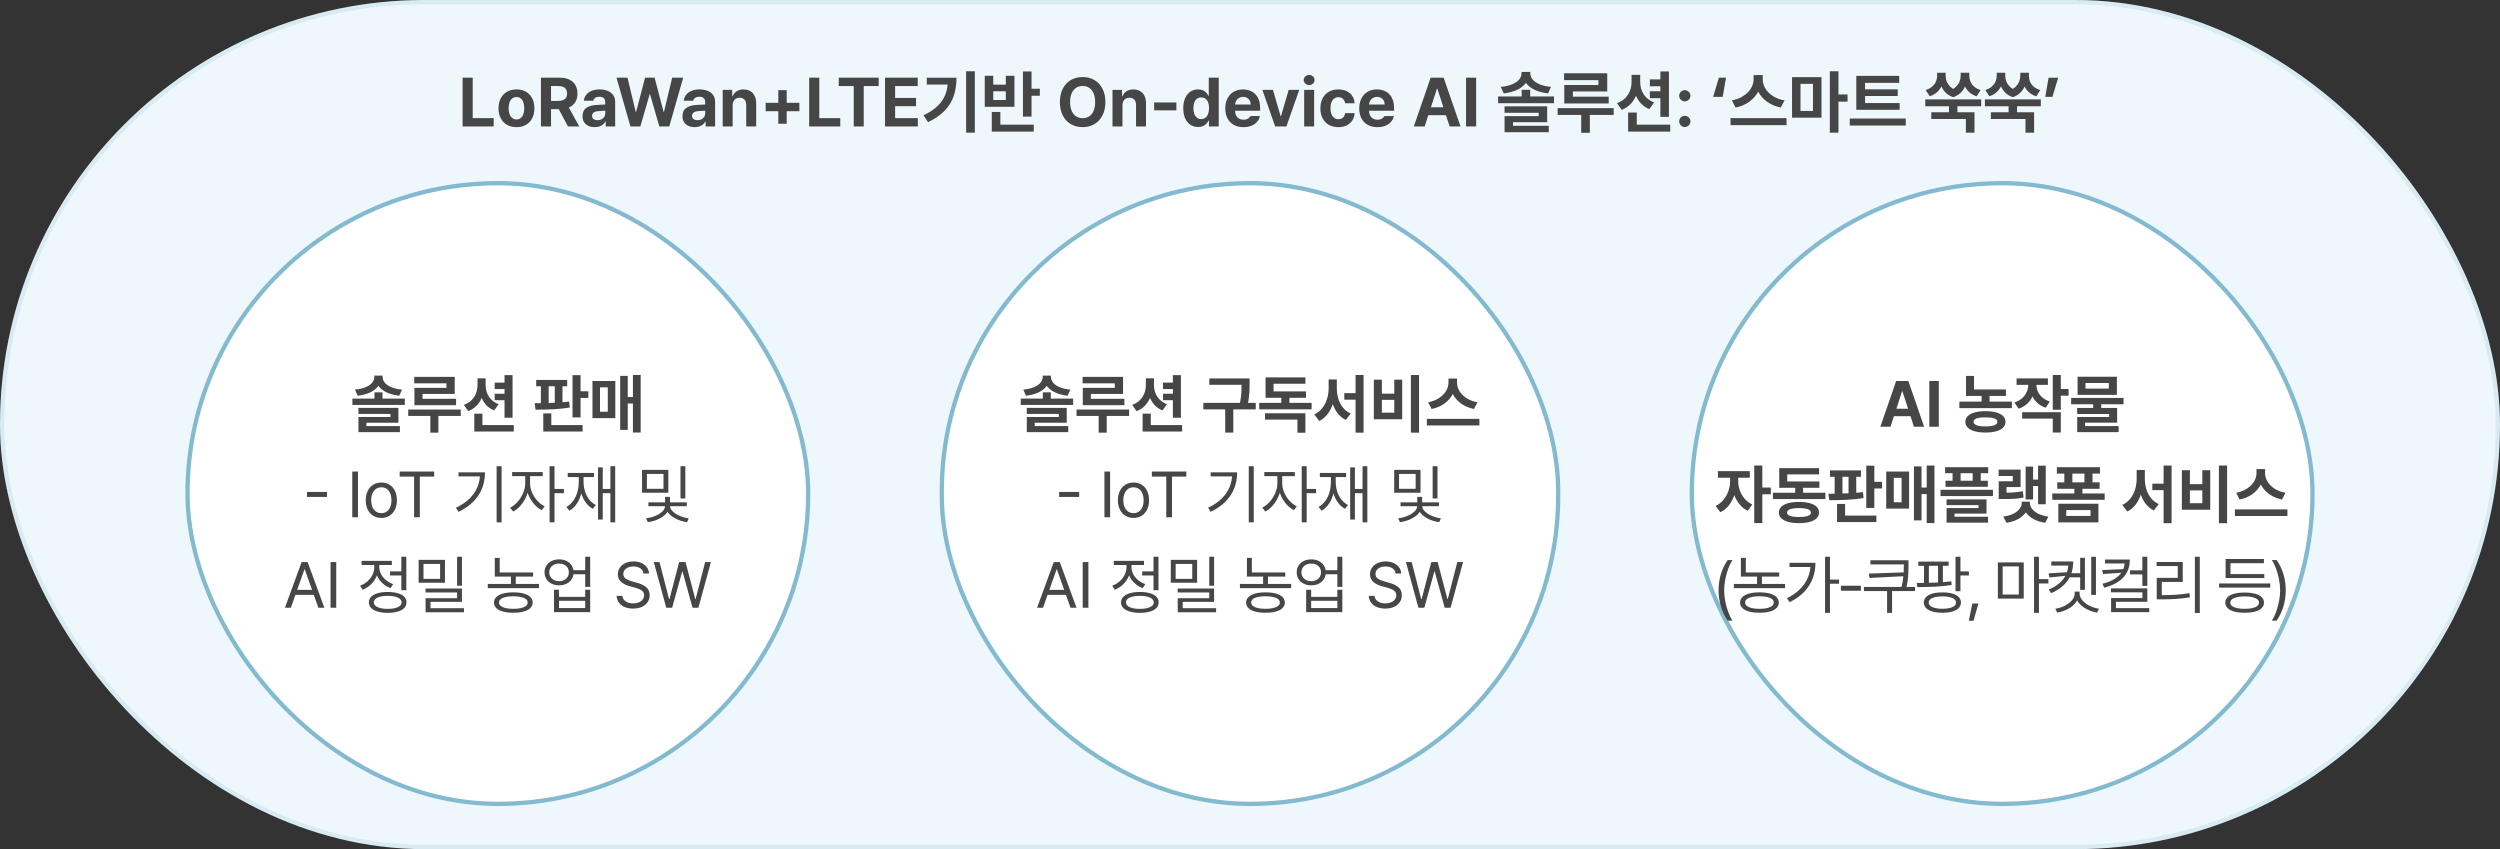<svg width="580" height="197" viewBox="0 0 580 197" fill="none" xmlns="http://www.w3.org/2000/svg">
<rect x="0" y="0" width="580" height="197" fill="#333333" stroke="none"/>
<rect width="580" height="197" rx="98.5" fill="#EEF7FB"/>
<rect x="0.5" y="0.5" width="579" height="196" rx="98" stroke="#0B76A0" stroke-opacity="0.1"/>
<rect x="43" y="42" width="145" height="145" rx="72.5" fill="white"/>
<rect x="43.5" y="42.5" width="144" height="144" rx="72" stroke="#0B76A0" stroke-opacity="0.5"/>
<path d="M88.737 92.928H86.884V91.024H88.737V92.928ZM88.444 87.406C88.444 88.207 88.227 88.912 87.793 89.522C87.358 90.133 86.733 90.633 85.918 91.024C85.107 91.41 84.13 91.673 82.988 91.815L82.343 90.394C83.33 90.301 84.162 90.111 84.841 89.823C85.519 89.53 86.025 89.178 86.357 88.768C86.689 88.353 86.855 87.899 86.855 87.406V87.135H88.444V87.406ZM88.759 87.406C88.759 87.899 88.925 88.353 89.257 88.768C89.594 89.178 90.1 89.53 90.773 89.823C91.452 90.111 92.282 90.301 93.264 90.394L92.619 91.815C91.481 91.673 90.502 91.41 89.682 91.024C88.862 90.633 88.237 90.133 87.807 89.522C87.377 88.907 87.163 88.202 87.163 87.406V87.135H88.759V87.406ZM93.915 93.946H81.757V92.474H93.915V93.946ZM92.429 98.07H85.002V99.234H83.164V96.751H90.583V96.034H83.156V94.627H92.429V98.07ZM92.78 100.252H83.164V98.853H92.78V100.252ZM105.495 91.39H98.032V93.419H96.149V89.984H103.576V88.929H96.106V87.435H105.495V91.39ZM105.81 94.005H96.149V92.518H105.81V94.005ZM106.894 96.495H94.707V95.008H106.894V96.495ZM101.708 100.384H99.834V95.536H101.708V100.384ZM117.485 90.262H114.768V88.761H117.485V90.262ZM117.485 92.848H114.768V91.346H117.485V92.848ZM112.292 89.317C112.292 90.255 112.158 91.124 111.889 91.925C111.621 92.726 111.21 93.426 110.659 94.027C110.112 94.623 109.436 95.077 108.63 95.389L107.612 93.924C108.325 93.67 108.918 93.309 109.392 92.84C109.865 92.367 110.214 91.83 110.439 91.229C110.668 90.628 110.783 89.991 110.783 89.317V87.779H112.292V89.317ZM112.666 89.317C112.666 89.957 112.773 90.567 112.988 91.148C113.208 91.73 113.544 92.249 113.999 92.709C114.453 93.163 115.017 93.517 115.69 93.77L114.65 95.221C113.889 94.918 113.249 94.474 112.731 93.888C112.214 93.297 111.826 92.613 111.567 91.837C111.308 91.056 111.179 90.216 111.179 89.317V87.779H112.666V89.317ZM118.913 96.913H117.053V87.032H118.913V96.913ZM119.199 100.121H110.036V98.612H119.199V100.121ZM111.926 99.542H110.036V95.968H111.926V99.542ZM131.584 89.618H124.399V88.138H131.584V89.618ZM124.04 93.551C125.559 93.541 126.984 93.509 128.317 93.456C129.655 93.402 130.9 93.307 132.053 93.17L132.192 94.54C131.005 94.745 129.753 94.881 128.435 94.95C127.116 95.013 125.717 95.045 124.238 95.045L124.04 93.551ZM127.292 93.851H125.483V89.259H127.292V93.851ZM130.493 93.851H128.706V89.259H130.493V93.851ZM134.689 96.839H132.822V87.032H134.689V96.839ZM136.491 92.328H134.147V90.775H136.491V92.328ZM135.166 100.121H126.04V98.612H135.166V100.121ZM127.907 99.029H126.04V95.916H127.907V99.029ZM148.635 100.348H146.84V87.003H148.635V100.348ZM147.434 93.624H145.178V92.108H147.434V93.624ZM145.639 99.732H143.881V87.208H145.639V99.732ZM142.753 97.001H137.451V88.394H142.753V97.001ZM139.201 95.528H141.01V89.867H139.201V95.528ZM75.869 115.283H71.225V114.126H75.869V115.283ZM83.046 120H81.728V109.395H83.046V120ZM88.481 120.161C87.768 120.161 87.136 119.99 86.584 119.648C86.032 119.307 85.605 118.826 85.302 118.206C84.999 117.585 84.848 116.87 84.848 116.06C84.848 115.239 84.999 114.519 85.302 113.899C85.605 113.279 86.032 112.798 86.584 112.456C87.136 112.114 87.768 111.943 88.481 111.943C89.194 111.943 89.824 112.114 90.371 112.456C90.918 112.798 91.34 113.279 91.638 113.899C91.936 114.519 92.085 115.239 92.085 116.06C92.085 116.87 91.936 117.585 91.638 118.206C91.34 118.826 90.918 119.307 90.371 119.648C89.824 119.99 89.194 120.161 88.481 120.161ZM88.481 119.048C88.999 119.048 89.433 118.911 89.785 118.638C90.136 118.364 90.397 118.003 90.568 117.554C90.739 117.104 90.825 116.606 90.825 116.06C90.825 115.513 90.739 115.012 90.568 114.558C90.397 114.104 90.136 113.74 89.785 113.467C89.433 113.193 88.999 113.057 88.481 113.057C87.963 113.057 87.526 113.193 87.17 113.467C86.814 113.74 86.547 114.104 86.372 114.558C86.196 115.012 86.108 115.513 86.108 116.06C86.108 116.606 86.196 117.104 86.372 117.554C86.547 118.003 86.814 118.364 87.17 118.638C87.526 118.911 87.963 119.048 88.481 119.048ZM92.729 109.395H100.727V110.566H97.402V120H96.069V110.566H92.729V109.395ZM116.372 121.187H115.214V108.164H116.372V121.187ZM112.519 109.585C112.519 110.874 112.307 112.08 111.882 113.203C111.457 114.326 110.791 115.359 109.882 116.301C108.974 117.244 107.812 118.057 106.396 118.74L105.766 117.803C107.026 117.207 108.071 116.506 108.901 115.701C109.731 114.895 110.351 113.994 110.761 112.998C111.171 112.002 111.376 110.923 111.376 109.761V109.585H112.519ZM111.845 110.522H106.367V109.585H111.845V110.522ZM122.758 112.163C122.758 113.042 122.59 113.921 122.253 114.8C121.916 115.679 121.464 116.46 120.898 117.144C120.332 117.827 119.716 118.34 119.052 118.682L118.349 117.773C118.974 117.471 119.553 117.017 120.085 116.411C120.617 115.806 121.044 115.127 121.367 114.375C121.689 113.623 121.85 112.886 121.85 112.163V110.01H122.758V112.163ZM122.978 112.163C122.978 112.847 123.127 113.54 123.425 114.243C123.723 114.946 124.13 115.583 124.648 116.155C125.166 116.726 125.737 117.158 126.362 117.451L125.703 118.359C125.029 118.027 124.414 117.537 123.857 116.887C123.3 116.238 122.861 115.498 122.539 114.668C122.216 113.838 122.055 113.003 122.055 112.163V110.01H122.978V112.163ZM125.908 110.464H118.818V109.512H125.908V110.464ZM128.647 121.187H127.504V108.164H128.647V121.187ZM130.83 114.419H128.383V113.438H130.83V114.419ZM142.724 121.187H141.611V108.164H142.724V121.187ZM142.036 114.419H139.501V113.438H142.036V114.419ZM139.838 120.527H138.74V108.442H139.838V120.527ZM135.166 111.724C135.166 112.759 135.051 113.716 134.821 114.595C134.592 115.474 134.25 116.245 133.796 116.909C133.342 117.573 132.783 118.101 132.119 118.491L131.401 117.612C132.016 117.271 132.539 116.807 132.968 116.221C133.398 115.635 133.723 114.958 133.942 114.192C134.162 113.425 134.272 112.603 134.272 111.724V110.186H135.166V111.724ZM135.385 111.724C135.385 112.524 135.495 113.279 135.715 113.987C135.935 114.695 136.257 115.322 136.682 115.869C137.106 116.416 137.622 116.846 138.227 117.158L137.539 118.052C136.884 117.69 136.33 117.195 135.876 116.565C135.422 115.935 135.078 115.208 134.843 114.382C134.609 113.557 134.492 112.671 134.492 111.724V110.186H135.385V111.724ZM137.802 110.684H131.708V109.717H137.802V110.684ZM155.058 114.316H148.95V109.014H155.058V114.316ZM150.078 113.408H153.93V109.951H150.078V113.408ZM158.999 115.649H157.871V108.164H158.999V115.649ZM155.278 117.437C155.278 118.042 155.048 118.606 154.589 119.128C154.13 119.651 153.52 120.088 152.758 120.439C151.997 120.791 151.176 121.025 150.297 121.143L149.887 120.249C150.629 120.161 151.34 119.976 152.019 119.692C152.697 119.409 153.244 119.067 153.659 118.667C154.074 118.267 154.282 117.856 154.282 117.437V117.173H155.278V117.437ZM155.468 117.437C155.468 117.847 155.671 118.252 156.076 118.652C156.481 119.053 157.016 119.395 157.68 119.678C158.344 119.961 159.047 120.151 159.79 120.249L159.394 121.143C158.525 121.025 157.712 120.786 156.955 120.425C156.198 120.063 155.595 119.622 155.146 119.099C154.697 118.577 154.472 118.022 154.472 117.437V117.173H155.468V117.437ZM159.335 117.437H150.429V116.543H159.335V117.437ZM155.439 116.953H154.296V115.269H155.439V116.953ZM66.098 141L69.98 130.395H71.372L75.253 141H73.862L70.712 132.108H70.624L67.475 141H66.098ZM73.393 136.854V138.012H67.959V136.854H73.393ZM78.007 141H76.689V130.395H78.007V141ZM93.461 133.515H90.488V132.562H93.461V133.515ZM94.267 136.928H93.11V129.164H94.267V136.928ZM89.946 137.338C90.854 137.338 91.635 137.433 92.29 137.624C92.944 137.814 93.444 138.09 93.791 138.451C94.138 138.812 94.311 139.247 94.311 139.755C94.311 140.263 94.138 140.697 93.791 141.059C93.444 141.42 92.944 141.696 92.29 141.886C91.635 142.077 90.854 142.177 89.946 142.187C89.047 142.177 88.271 142.077 87.617 141.886C86.962 141.696 86.46 141.42 86.108 141.059C85.756 140.697 85.581 140.263 85.581 139.755C85.581 139.247 85.756 138.812 86.108 138.451C86.46 138.09 86.962 137.814 87.617 137.624C88.271 137.433 89.047 137.338 89.946 137.338ZM89.946 138.231C89.291 138.231 88.72 138.292 88.232 138.415C87.744 138.537 87.37 138.712 87.111 138.942C86.853 139.171 86.723 139.442 86.723 139.755C86.723 140.058 86.853 140.324 87.111 140.553C87.37 140.783 87.744 140.958 88.232 141.081C88.72 141.203 89.291 141.264 89.946 141.264C90.61 141.264 91.184 141.203 91.667 141.081C92.15 140.958 92.522 140.783 92.78 140.553C93.039 140.324 93.168 140.058 93.168 139.755C93.168 139.442 93.039 139.171 92.78 138.942C92.522 138.712 92.15 138.537 91.667 138.415C91.184 138.292 90.61 138.231 89.946 138.231ZM87.793 131.566C87.793 132.348 87.636 133.087 87.324 133.786C87.011 134.484 86.579 135.094 86.027 135.617C85.476 136.139 84.843 136.537 84.13 136.811L83.53 135.888C84.174 135.653 84.748 135.314 85.251 134.87C85.754 134.425 86.144 133.915 86.423 133.339C86.701 132.763 86.84 132.172 86.84 131.566V130.482H87.793V131.566ZM87.998 131.552C87.998 132.108 88.132 132.65 88.4 133.178C88.669 133.705 89.047 134.171 89.536 134.577C90.024 134.982 90.581 135.297 91.206 135.521L90.605 136.444C89.902 136.19 89.284 135.817 88.752 135.324C88.22 134.831 87.805 134.257 87.507 133.603C87.209 132.948 87.06 132.265 87.06 131.552V130.482H87.998V131.552ZM90.913 131.083H83.896V130.116H90.913V131.083ZM103.232 135.199H97.124V129.896H103.232V135.199ZM98.251 134.291H102.104V130.834H98.251V134.291ZM107.172 135.888H106.044V129.164H107.172V135.888ZM107.172 139.638H99.877V141.513H98.735V138.788H106.044V137.455H98.72V136.532H107.172V139.638ZM107.641 142.04H98.735V141.103H107.641V142.04ZM123.681 133.764H114.79V132.812H123.681V133.764ZM115.932 133.236H114.79V129.428H115.932V133.236ZM125.043 136.444H113.164V135.478H125.043V136.444ZM119.667 135.932H118.54V133.295H119.667V135.932ZM119.096 137.426C120.024 137.426 120.825 137.519 121.499 137.704C122.172 137.89 122.688 138.161 123.044 138.517C123.4 138.874 123.579 139.301 123.579 139.799C123.579 140.297 123.4 140.722 123.044 141.073C122.688 141.425 122.175 141.693 121.506 141.879C120.837 142.064 120.034 142.157 119.096 142.157C118.159 142.157 117.353 142.064 116.679 141.879C116.005 141.693 115.49 141.425 115.134 141.073C114.777 140.722 114.599 140.297 114.599 139.799C114.599 139.301 114.78 138.874 115.141 138.517C115.502 138.161 116.02 137.89 116.694 137.704C117.368 137.519 118.168 137.426 119.096 137.426ZM119.096 138.334C118.403 138.334 117.807 138.39 117.309 138.502C116.811 138.615 116.43 138.781 116.167 139C115.903 139.22 115.771 139.486 115.771 139.799C115.771 140.092 115.903 140.348 116.167 140.568C116.43 140.788 116.811 140.956 117.309 141.073C117.807 141.19 118.403 141.249 119.096 141.249C119.78 141.249 120.373 141.19 120.876 141.073C121.379 140.956 121.762 140.788 122.026 140.568C122.29 140.348 122.421 140.092 122.421 139.799C122.421 139.486 122.29 139.22 122.026 139C121.762 138.781 121.381 138.615 120.883 138.502C120.385 138.39 119.79 138.334 119.096 138.334ZM136.264 133.236H132.734V132.284H136.264V133.236ZM129.716 129.779C130.361 129.77 130.937 129.892 131.445 130.146C131.953 130.399 132.353 130.756 132.646 131.215C132.939 131.674 133.085 132.196 133.085 132.782C133.085 133.368 132.939 133.891 132.646 134.35C132.353 134.809 131.953 135.165 131.445 135.419C130.937 135.673 130.361 135.8 129.716 135.8C129.062 135.8 128.479 135.673 127.966 135.419C127.453 135.165 127.053 134.809 126.765 134.35C126.477 133.891 126.333 133.368 126.333 132.782C126.333 132.196 126.477 131.674 126.765 131.215C127.053 130.756 127.456 130.399 127.973 130.146C128.491 129.892 129.072 129.77 129.716 129.779ZM129.716 130.761C129.277 130.751 128.884 130.832 128.537 131.002C128.19 131.173 127.919 131.413 127.724 131.72C127.529 132.028 127.431 132.382 127.431 132.782C127.431 133.173 127.529 133.524 127.724 133.837C127.919 134.149 128.19 134.394 128.537 134.569C128.884 134.745 129.277 134.833 129.716 134.833C130.156 134.833 130.546 134.745 130.888 134.569C131.23 134.394 131.496 134.149 131.687 133.837C131.877 133.524 131.972 133.173 131.972 132.782C131.972 132.382 131.877 132.028 131.687 131.72C131.496 131.413 131.23 131.173 130.888 131.002C130.546 130.832 130.156 130.751 129.716 130.761ZM136.923 136.151H135.766V129.164H136.923V136.151ZM129.687 138.466H135.766V136.811H136.923V142.011H128.53V136.811H129.687V138.466ZM135.766 141.073V139.389H129.687V141.073H135.766ZM149.287 133.061C149.248 132.719 149.125 132.423 148.92 132.174C148.715 131.925 148.442 131.737 148.1 131.61C147.758 131.483 147.373 131.42 146.943 131.42C146.484 131.42 146.079 131.493 145.727 131.64C145.375 131.786 145.102 131.991 144.907 132.255C144.711 132.519 144.614 132.821 144.614 133.163C144.614 133.651 144.814 134.025 145.214 134.284C145.615 134.542 146.098 134.745 146.665 134.892L147.719 135.185C148.54 135.39 149.245 135.712 149.836 136.151C150.427 136.591 150.722 137.245 150.722 138.114C150.722 138.69 150.571 139.213 150.268 139.682C149.965 140.15 149.523 140.519 148.942 140.788C148.361 141.056 147.67 141.19 146.87 141.19C146.118 141.19 145.461 141.068 144.899 140.824C144.338 140.58 143.898 140.236 143.581 139.792C143.264 139.347 143.085 138.832 143.046 138.246H144.394C144.433 138.627 144.567 138.947 144.797 139.206C145.026 139.464 145.322 139.66 145.683 139.792C146.044 139.923 146.44 139.989 146.87 139.989C147.358 139.989 147.797 139.911 148.188 139.755C148.579 139.599 148.884 139.374 149.104 139.081C149.323 138.788 149.433 138.456 149.433 138.085C149.433 137.763 149.343 137.492 149.162 137.272C148.981 137.052 148.742 136.874 148.444 136.737C148.146 136.601 147.778 136.469 147.338 136.342L146.035 135.99C145.166 135.736 144.499 135.385 144.035 134.936C143.571 134.486 143.339 133.915 143.339 133.222C143.339 132.636 143.5 132.118 143.823 131.669C144.145 131.22 144.582 130.871 145.134 130.622C145.686 130.373 146.303 130.248 146.987 130.248C147.661 130.248 148.266 130.37 148.803 130.614C149.34 130.858 149.765 131.193 150.078 131.618C150.39 132.042 150.556 132.523 150.576 133.061H149.287ZM151.674 130.395H153.007L155.219 138.979H155.322L157.563 130.395H159.042L161.298 138.979H161.386L163.598 130.395H164.931L162.031 141H160.668L158.354 132.606H158.266L155.937 141H154.575L151.674 130.395Z" fill="#464646"/>
<rect x="218" y="42" width="144" height="145" rx="72" fill="white"/>
<rect x="218.5" y="42.5" width="143" height="144" rx="71.5" stroke="#0B76A0" stroke-opacity="0.5"/>
<path d="M243.792 92.928H241.938V91.024H243.792V92.928ZM243.499 87.406C243.499 88.207 243.281 88.912 242.847 89.522C242.412 90.133 241.787 90.633 240.972 91.024C240.161 91.41 239.185 91.673 238.042 91.815L237.397 90.394C238.384 90.301 239.216 90.111 239.895 89.823C240.574 89.53 241.079 89.178 241.411 88.768C241.743 88.353 241.909 87.899 241.909 87.406V87.135H243.499V87.406ZM243.813 87.406C243.813 87.899 243.979 88.353 244.312 88.768C244.648 89.178 245.154 89.53 245.828 89.823C246.506 90.111 247.336 90.301 248.318 90.394L247.673 91.815C246.536 91.673 245.557 91.41 244.736 91.024C243.916 90.633 243.291 90.133 242.861 89.522C242.432 88.907 242.217 88.202 242.217 87.406V87.135H243.813V87.406ZM248.97 93.946H236.812V92.474H248.97V93.946ZM247.483 98.07H240.056V99.234H238.218V96.751H245.637V96.034H238.21V94.627H247.483V98.07ZM247.834 100.252H238.218V98.853H247.834V100.252ZM260.549 91.39H253.086V93.419H251.204V89.984H258.63V88.929H251.16V87.435H260.549V91.39ZM260.864 94.005H251.204V92.518H260.864V94.005ZM261.948 96.495H249.761V95.008H261.948V96.495ZM256.763 100.384H254.888V95.536H256.763V100.384ZM272.539 90.262H269.822V88.761H272.539V90.262ZM272.539 92.848H269.822V91.346H272.539V92.848ZM267.346 89.317C267.346 90.255 267.212 91.124 266.943 91.925C266.675 92.726 266.265 93.426 265.713 94.027C265.166 94.623 264.49 95.077 263.684 95.389L262.666 93.924C263.379 93.67 263.972 93.309 264.446 92.84C264.919 92.367 265.269 91.83 265.493 91.229C265.723 90.628 265.837 89.991 265.837 89.317V87.779H267.346V89.317ZM267.72 89.317C267.72 89.957 267.827 90.567 268.042 91.148C268.262 91.73 268.599 92.249 269.053 92.709C269.507 93.163 270.071 93.517 270.745 93.77L269.705 95.221C268.943 94.918 268.303 94.474 267.786 93.888C267.268 93.297 266.88 92.613 266.621 91.837C266.362 91.056 266.233 90.216 266.233 89.317V87.779H267.72V89.317ZM273.967 96.913H272.107V87.032H273.967V96.913ZM274.253 100.121H265.09V98.612H274.253V100.121ZM266.98 99.542H265.09V95.968H266.98V99.542ZM289.011 89.281H280.559V87.801H289.011V89.281ZM291.333 94.979H279.175V93.47H291.333V94.979ZM286.125 100.362H284.25V94.518H286.125V100.362ZM289.905 89.12C289.905 89.745 289.893 90.294 289.868 90.768C289.849 91.236 289.8 91.776 289.722 92.386C289.648 92.997 289.531 93.658 289.37 94.371L287.524 94.166C287.686 93.473 287.803 92.826 287.876 92.225C287.954 91.62 288 91.085 288.015 90.621C288.03 90.157 288.037 89.615 288.037 88.995V87.801H289.905V88.988V89.12ZM304.297 94.964H292.139V93.47H304.297V94.964ZM299.141 93.961H297.266V91.31H299.141V93.961ZM302.847 100.392H301.008V97.345H293.479V95.88H302.847V100.392ZM302.986 92.284H293.611V90.797H302.986V92.284ZM302.854 89.024H295.471V91.61H293.611V87.552H302.854V89.024ZM315.43 92.716H311.877V91.214H315.43V92.716ZM309.761 90.028C309.761 91.17 309.626 92.242 309.358 93.243C309.089 94.244 308.679 95.13 308.127 95.902C307.576 96.673 306.892 97.264 306.077 97.674L304.905 96.144C305.637 95.811 306.252 95.328 306.75 94.693C307.253 94.059 307.627 93.341 307.871 92.54C308.12 91.739 308.245 90.902 308.245 90.028V88.036H309.761V90.028ZM310.142 90.028C310.142 90.902 310.259 91.727 310.493 92.503C310.728 93.275 311.086 93.961 311.57 94.561C312.053 95.162 312.654 95.621 313.372 95.939L312.229 97.433C311.428 97.037 310.759 96.473 310.222 95.741C309.69 95.003 309.292 94.151 309.028 93.185C308.77 92.218 308.64 91.165 308.64 90.028V88.036H310.142V90.028ZM316.345 100.384H314.492V87.003H316.345V100.384ZM329.221 100.384H327.324V87.003H329.221V100.384ZM320.593 91.324H323.472V88.08H325.31V97.264H318.726V88.08H320.593V91.324ZM323.472 95.741V92.774H320.593V95.741H323.472ZM337.688 88.768C337.688 89.735 337.461 90.641 337.007 91.485C336.553 92.33 335.906 93.053 335.066 93.653C334.231 94.249 333.252 94.659 332.129 94.884L331.331 93.331C332.288 93.15 333.123 92.826 333.835 92.357C334.553 91.888 335.1 91.339 335.476 90.709C335.857 90.079 336.047 89.432 336.047 88.768V87.816H337.688V88.768ZM338.032 88.768C338.032 89.437 338.22 90.089 338.596 90.724C338.977 91.358 339.526 91.91 340.244 92.379C340.967 92.843 341.812 93.16 342.778 93.331L341.958 94.884C340.845 94.659 339.868 94.251 339.028 93.661C338.193 93.07 337.551 92.352 337.102 91.507C336.653 90.663 336.428 89.749 336.428 88.768V87.816H338.032V88.768ZM343.218 98.714H331.03V97.184H343.218V98.714ZM250.369 115.283H245.725V114.126H250.369V115.283ZM257.546 120H256.228V109.395H257.546V120ZM262.981 120.161C262.268 120.161 261.636 119.99 261.084 119.648C260.532 119.307 260.105 118.826 259.802 118.206C259.5 117.585 259.348 116.87 259.348 116.06C259.348 115.239 259.5 114.519 259.802 113.899C260.105 113.279 260.532 112.798 261.084 112.456C261.636 112.114 262.268 111.943 262.981 111.943C263.694 111.943 264.324 112.114 264.871 112.456C265.417 112.798 265.84 113.279 266.138 113.899C266.436 114.519 266.584 115.239 266.584 116.06C266.584 116.87 266.436 117.585 266.138 118.206C265.84 118.826 265.417 119.307 264.871 119.648C264.324 119.99 263.694 120.161 262.981 120.161ZM262.981 119.048C263.499 119.048 263.933 118.911 264.285 118.638C264.636 118.364 264.897 118.003 265.068 117.554C265.239 117.104 265.325 116.606 265.325 116.06C265.325 115.513 265.239 115.012 265.068 114.558C264.897 114.104 264.636 113.74 264.285 113.467C263.933 113.193 263.499 113.057 262.981 113.057C262.463 113.057 262.026 113.193 261.67 113.467C261.313 113.74 261.047 114.104 260.872 114.558C260.696 115.012 260.608 115.513 260.608 116.06C260.608 116.606 260.696 117.104 260.872 117.554C261.047 118.003 261.313 118.364 261.67 118.638C262.026 118.911 262.463 119.048 262.981 119.048ZM267.229 109.395H275.227V110.566H271.902V120H270.569V110.566H267.229V109.395ZM290.872 121.187H289.714V108.164H290.872V121.187ZM287.019 109.585C287.019 110.874 286.807 112.08 286.382 113.203C285.957 114.326 285.291 115.359 284.382 116.301C283.474 117.244 282.312 118.057 280.896 118.74L280.266 117.803C281.526 117.207 282.571 116.506 283.401 115.701C284.231 114.895 284.851 113.994 285.261 112.998C285.671 112.002 285.876 110.923 285.876 109.761V109.585H287.019ZM286.345 110.522H280.867V109.585H286.345V110.522ZM297.258 112.163C297.258 113.042 297.09 113.921 296.753 114.8C296.416 115.679 295.964 116.46 295.398 117.144C294.832 117.827 294.216 118.34 293.552 118.682L292.849 117.773C293.474 117.471 294.053 117.017 294.585 116.411C295.117 115.806 295.544 115.127 295.867 114.375C296.189 113.623 296.35 112.886 296.35 112.163V110.01H297.258V112.163ZM297.478 112.163C297.478 112.847 297.627 113.54 297.925 114.243C298.223 114.946 298.63 115.583 299.148 116.155C299.666 116.726 300.237 117.158 300.862 117.451L300.203 118.359C299.529 118.027 298.914 117.537 298.357 116.887C297.8 116.238 297.361 115.498 297.039 114.668C296.716 113.838 296.555 113.003 296.555 112.163V110.01H297.478V112.163ZM300.408 110.464H293.318V109.512H300.408V110.464ZM303.147 121.187H302.004V108.164H303.147V121.187ZM305.33 114.419H302.883V113.438H305.33V114.419ZM317.224 121.187H316.111V108.164H317.224V121.187ZM316.536 114.419H314.001V113.438H316.536V114.419ZM314.338 120.527H313.24V108.442H314.338V120.527ZM309.666 111.724C309.666 112.759 309.551 113.716 309.321 114.595C309.092 115.474 308.75 116.245 308.296 116.909C307.842 117.573 307.283 118.101 306.619 118.491L305.901 117.612C306.516 117.271 307.039 116.807 307.468 116.221C307.898 115.635 308.223 114.958 308.442 114.192C308.662 113.425 308.772 112.603 308.772 111.724V110.186H309.666V111.724ZM309.885 111.724C309.885 112.524 309.995 113.279 310.215 113.987C310.435 114.695 310.757 115.322 311.182 115.869C311.606 116.416 312.122 116.846 312.727 117.158L312.039 118.052C311.384 117.69 310.83 117.195 310.376 116.565C309.922 115.935 309.578 115.208 309.343 114.382C309.109 113.557 308.992 112.671 308.992 111.724V110.186H309.885V111.724ZM312.302 110.684H306.208V109.717H312.302V110.684ZM329.558 114.316H323.45V109.014H329.558V114.316ZM324.578 113.408H328.43V109.951H324.578V113.408ZM333.499 115.649H332.371V108.164H333.499V115.649ZM329.778 117.437C329.778 118.042 329.548 118.606 329.089 119.128C328.63 119.651 328.02 120.088 327.258 120.439C326.497 120.791 325.676 121.025 324.797 121.143L324.387 120.249C325.129 120.161 325.84 119.976 326.519 119.692C327.197 119.409 327.744 119.067 328.159 118.667C328.574 118.267 328.782 117.856 328.782 117.437V117.173H329.778V117.437ZM329.968 117.437C329.968 117.847 330.171 118.252 330.576 118.652C330.981 119.053 331.516 119.395 332.18 119.678C332.844 119.961 333.547 120.151 334.29 120.249L333.894 121.143C333.025 121.025 332.212 120.786 331.455 120.425C330.698 120.063 330.095 119.622 329.646 119.099C329.197 118.577 328.972 118.022 328.972 117.437V117.173H329.968V117.437ZM333.835 117.437H324.929V116.543H333.835V117.437ZM329.939 116.953H328.796V115.269H329.939V116.953ZM240.598 141L244.48 130.395H245.872L249.753 141H248.362L245.212 132.108H245.125L241.975 141H240.598ZM247.893 136.854V138.012H242.458V136.854H247.893ZM252.507 141H251.189V130.395H252.507V141ZM267.961 133.515H264.988V132.562H267.961V133.515ZM268.767 136.928H267.61V129.164H268.767V136.928ZM264.446 137.338C265.354 137.338 266.135 137.433 266.79 137.624C267.444 137.814 267.944 138.09 268.291 138.451C268.638 138.812 268.811 139.247 268.811 139.755C268.811 140.263 268.638 140.697 268.291 141.059C267.944 141.42 267.444 141.696 266.79 141.886C266.135 142.077 265.354 142.177 264.446 142.187C263.547 142.177 262.771 142.077 262.117 141.886C261.462 141.696 260.959 141.42 260.608 141.059C260.256 140.697 260.081 140.263 260.081 139.755C260.081 139.247 260.256 138.812 260.608 138.451C260.959 138.09 261.462 137.814 262.117 137.624C262.771 137.433 263.547 137.338 264.446 137.338ZM264.446 138.231C263.792 138.231 263.22 138.292 262.732 138.415C262.244 138.537 261.87 138.712 261.611 138.942C261.353 139.171 261.223 139.442 261.223 139.755C261.223 140.058 261.353 140.324 261.611 140.553C261.87 140.783 262.244 140.958 262.732 141.081C263.22 141.203 263.792 141.264 264.446 141.264C265.11 141.264 265.684 141.203 266.167 141.081C266.65 140.958 267.021 140.783 267.28 140.553C267.539 140.324 267.668 140.058 267.668 139.755C267.668 139.442 267.539 139.171 267.28 138.942C267.021 138.712 266.65 138.537 266.167 138.415C265.684 138.292 265.11 138.231 264.446 138.231ZM262.292 131.566C262.292 132.348 262.136 133.087 261.824 133.786C261.511 134.484 261.079 135.094 260.527 135.617C259.976 136.139 259.343 136.537 258.63 136.811L258.03 135.888C258.674 135.653 259.248 135.314 259.751 134.87C260.254 134.425 260.645 133.915 260.923 133.339C261.201 132.763 261.34 132.172 261.34 131.566V130.482H262.292V131.566ZM262.498 131.552C262.498 132.108 262.632 132.65 262.9 133.178C263.169 133.705 263.547 134.171 264.036 134.577C264.524 134.982 265.081 135.297 265.706 135.521L265.105 136.444C264.402 136.19 263.784 135.817 263.252 135.324C262.72 134.831 262.305 134.257 262.007 133.603C261.709 132.948 261.56 132.265 261.56 131.552V130.482H262.498V131.552ZM265.413 131.083H258.396V130.116H265.413V131.083ZM277.732 135.199H271.624V129.896H277.732V135.199ZM272.751 134.291H276.604V130.834H272.751V134.291ZM281.672 135.888H280.544V129.164H281.672V135.888ZM281.672 139.638H274.377V141.513H273.235V138.788H280.544V137.455H273.22V136.532H281.672V139.638ZM282.141 142.04H273.235V141.103H282.141V142.04ZM298.181 133.764H289.29V132.812H298.181V133.764ZM290.432 133.236H289.29V129.428H290.432V133.236ZM299.543 136.444H287.664V135.478H299.543V136.444ZM294.167 135.932H293.04V133.295H294.167V135.932ZM293.596 137.426C294.524 137.426 295.325 137.519 295.999 137.704C296.672 137.89 297.188 138.161 297.544 138.517C297.9 138.874 298.079 139.301 298.079 139.799C298.079 140.297 297.9 140.722 297.544 141.073C297.188 141.425 296.675 141.693 296.006 141.879C295.337 142.064 294.534 142.157 293.596 142.157C292.659 142.157 291.853 142.064 291.179 141.879C290.505 141.693 289.99 141.425 289.634 141.073C289.277 140.722 289.099 140.297 289.099 139.799C289.099 139.301 289.28 138.874 289.641 138.517C290.002 138.161 290.52 137.89 291.194 137.704C291.868 137.519 292.668 137.426 293.596 137.426ZM293.596 138.334C292.903 138.334 292.307 138.39 291.809 138.502C291.311 138.615 290.93 138.781 290.667 139C290.403 139.22 290.271 139.486 290.271 139.799C290.271 140.092 290.403 140.348 290.667 140.568C290.93 140.788 291.311 140.956 291.809 141.073C292.307 141.19 292.903 141.249 293.596 141.249C294.28 141.249 294.873 141.19 295.376 141.073C295.879 140.956 296.262 140.788 296.526 140.568C296.79 140.348 296.921 140.092 296.921 139.799C296.921 139.486 296.79 139.22 296.526 139C296.262 138.781 295.881 138.615 295.383 138.502C294.885 138.39 294.29 138.334 293.596 138.334ZM310.764 133.236H307.234V132.284H310.764V133.236ZM304.216 129.779C304.861 129.77 305.437 129.892 305.945 130.146C306.453 130.399 306.853 130.756 307.146 131.215C307.439 131.674 307.585 132.196 307.585 132.782C307.585 133.368 307.439 133.891 307.146 134.35C306.853 134.809 306.453 135.165 305.945 135.419C305.437 135.673 304.861 135.8 304.216 135.8C303.562 135.8 302.979 135.673 302.466 135.419C301.953 135.165 301.553 134.809 301.265 134.35C300.977 133.891 300.833 133.368 300.833 132.782C300.833 132.196 300.977 131.674 301.265 131.215C301.553 130.756 301.956 130.399 302.473 130.146C302.991 129.892 303.572 129.77 304.216 129.779ZM304.216 130.761C303.777 130.751 303.384 130.832 303.037 131.002C302.69 131.173 302.419 131.413 302.224 131.72C302.029 132.028 301.931 132.382 301.931 132.782C301.931 133.173 302.029 133.524 302.224 133.837C302.419 134.149 302.69 134.394 303.037 134.569C303.384 134.745 303.777 134.833 304.216 134.833C304.656 134.833 305.046 134.745 305.388 134.569C305.73 134.394 305.996 134.149 306.187 133.837C306.377 133.524 306.472 133.173 306.472 132.782C306.472 132.382 306.377 132.028 306.187 131.72C305.996 131.413 305.73 131.173 305.388 131.002C305.046 130.832 304.656 130.751 304.216 130.761ZM311.423 136.151H310.266V129.164H311.423V136.151ZM304.187 138.466H310.266V136.811H311.423V142.011H303.03V136.811H304.187V138.466ZM310.266 141.073V139.389H304.187V141.073H310.266ZM323.787 133.061C323.748 132.719 323.625 132.423 323.42 132.174C323.215 131.925 322.942 131.737 322.6 131.61C322.258 131.483 321.873 131.42 321.443 131.42C320.984 131.42 320.579 131.493 320.227 131.64C319.875 131.786 319.602 131.991 319.407 132.255C319.211 132.519 319.114 132.821 319.114 133.163C319.114 133.651 319.314 134.025 319.714 134.284C320.115 134.542 320.598 134.745 321.165 134.892L322.219 135.185C323.04 135.39 323.745 135.712 324.336 136.151C324.927 136.591 325.222 137.245 325.222 138.114C325.222 138.69 325.071 139.213 324.768 139.682C324.465 140.15 324.023 140.519 323.442 140.788C322.861 141.056 322.17 141.19 321.37 141.19C320.618 141.19 319.961 141.068 319.399 140.824C318.838 140.58 318.398 140.236 318.081 139.792C317.764 139.347 317.585 138.832 317.546 138.246H318.894C318.933 138.627 319.067 138.947 319.297 139.206C319.526 139.464 319.822 139.66 320.183 139.792C320.544 139.923 320.94 139.989 321.37 139.989C321.858 139.989 322.297 139.911 322.688 139.755C323.079 139.599 323.384 139.374 323.604 139.081C323.823 138.788 323.933 138.456 323.933 138.085C323.933 137.763 323.843 137.492 323.662 137.272C323.481 137.052 323.242 136.874 322.944 136.737C322.646 136.601 322.278 136.469 321.838 136.342L320.535 135.99C319.666 135.736 318.999 135.385 318.535 134.936C318.071 134.486 317.839 133.915 317.839 133.222C317.839 132.636 318 132.118 318.323 131.669C318.645 131.22 319.082 130.871 319.634 130.622C320.186 130.373 320.803 130.248 321.487 130.248C322.161 130.248 322.766 130.37 323.303 130.614C323.84 130.858 324.265 131.193 324.578 131.618C324.89 132.042 325.056 132.523 325.076 133.061H323.787ZM326.174 130.395H327.507L329.719 138.979H329.822L332.063 130.395H333.542L335.798 138.979H335.886L338.098 130.395H339.431L336.531 141H335.168L332.854 132.606H332.766L330.437 141H329.075L326.174 130.395Z" fill="#464646"/>
<rect x="392" y="42" width="145" height="145" rx="72.5" fill="white"/>
<rect x="392.5" y="42.5" width="144" height="144" rx="72" stroke="#0B76A0" stroke-opacity="0.5"/>
<path d="M436.243 99L439.905 88.394H442.732L446.402 99H444.036L441.363 90.79H441.275L438.594 99H436.243ZM444.139 94.832V96.554H438.477V94.832H444.139ZM449.8 99H447.603V88.394H449.8V99ZM465.379 91.852H456.114V90.35H465.379V91.852ZM457.974 91.039H456.114V87.223H457.974V91.039ZM466.756 94.686H454.576V93.177H466.756V94.686ZM461.578 93.873H459.725V91.207H461.578V93.873ZM460.633 95.389C461.595 95.389 462.425 95.487 463.123 95.682C463.821 95.877 464.354 96.161 464.72 96.532C465.091 96.903 465.276 97.347 465.276 97.865C465.276 98.387 465.091 98.834 464.72 99.205C464.354 99.581 463.821 99.864 463.123 100.055C462.43 100.25 461.6 100.348 460.633 100.348C459.666 100.348 458.831 100.25 458.128 100.055C457.43 99.864 456.893 99.581 456.517 99.205C456.146 98.834 455.96 98.387 455.96 97.865C455.96 97.347 456.148 96.903 456.524 96.532C456.9 96.161 457.437 95.877 458.135 95.682C458.838 95.487 459.671 95.389 460.633 95.389ZM460.633 96.832C460.013 96.827 459.498 96.861 459.087 96.935C458.682 97.008 458.377 97.123 458.172 97.279C457.967 97.43 457.864 97.626 457.864 97.865C457.864 98.089 457.967 98.282 458.172 98.443C458.377 98.605 458.685 98.727 459.095 98.81C459.505 98.888 460.018 98.927 460.633 98.927C461.238 98.927 461.746 98.888 462.156 98.81C462.571 98.727 462.881 98.605 463.086 98.443C463.292 98.282 463.394 98.089 463.394 97.865C463.394 97.626 463.292 97.43 463.086 97.279C462.881 97.123 462.574 97.008 462.164 96.935C461.758 96.861 461.248 96.827 460.633 96.832ZM472.095 89.244C472.095 90.094 471.954 90.892 471.67 91.639C471.392 92.381 470.97 93.028 470.403 93.58C469.842 94.127 469.148 94.54 468.323 94.818L467.342 93.375C468.05 93.141 468.646 92.809 469.129 92.379C469.612 91.944 469.971 91.459 470.206 90.921C470.445 90.379 470.564 89.82 470.564 89.244V88.38H472.095V89.244ZM472.454 89.259C472.454 89.801 472.564 90.326 472.784 90.834C473.008 91.336 473.353 91.79 473.816 92.196C474.28 92.601 474.859 92.918 475.552 93.148L474.615 94.591C473.804 94.327 473.123 93.929 472.571 93.397C472.024 92.86 471.614 92.24 471.341 91.537C471.067 90.829 470.931 90.069 470.931 89.259V88.38H472.454V89.259ZM475.113 89.288H467.847V87.794H475.113V89.288ZM478.108 95.06H476.241V87.003H478.108V95.06ZM479.91 91.8H477.581V90.248H479.91V91.8ZM478.108 100.348H476.241V97.118H469.136V95.631H478.108V100.348ZM487.491 95.279H485.616V93.404H487.491V95.279ZM492.662 93.785H480.503V92.313H492.662V93.785ZM491.116 91.61H481.998V87.406H491.116V91.61ZM483.836 90.16H489.249V88.856H483.836V90.16ZM491.175 98.055H483.748V99.278H481.91V96.737H489.329V96.041H481.902V94.635H491.175V98.055ZM491.526 100.252H481.91V98.853H491.526V100.252ZM402.867 111.643C402.867 112.664 402.723 113.655 402.435 114.617C402.146 115.574 401.719 116.426 401.153 117.173C400.586 117.915 399.91 118.472 399.124 118.843L398.025 117.371C398.748 117.034 399.358 116.558 399.856 115.942C400.359 115.327 400.74 114.648 400.999 113.906C401.258 113.164 401.387 112.41 401.387 111.643V110.09H402.867V111.643ZM403.262 111.643C403.262 112.346 403.384 113.049 403.628 113.752C403.877 114.451 404.246 115.093 404.734 115.679C405.228 116.26 405.826 116.711 406.529 117.034L405.489 118.499C404.708 118.142 404.039 117.607 403.482 116.895C402.925 116.182 402.503 115.371 402.215 114.463C401.927 113.55 401.783 112.61 401.783 111.643V110.09H403.262V111.643ZM405.95 110.83H398.56V109.307H405.95V110.83ZM408.858 121.348H406.983V108.003H408.858V121.348ZM410.835 114.668H408.448V113.108H410.835V114.668ZM423.492 115.789H411.312V114.309H423.492V115.789ZM418.313 114.895H416.482V112.302H418.313V114.895ZM422.1 113.167H412.784V111.702H422.1V113.167ZM422.027 110.061H414.637V112.661H412.784V108.604H422.027V110.061ZM417.369 116.448C418.335 116.448 419.166 116.543 419.859 116.733C420.557 116.924 421.089 117.205 421.456 117.576C421.827 117.947 422.012 118.394 422.012 118.916C422.012 119.434 421.827 119.875 421.456 120.242C421.089 120.608 420.557 120.886 419.859 121.077C419.166 121.267 418.335 121.365 417.369 121.37C416.402 121.365 415.567 121.267 414.864 121.077C414.166 120.886 413.628 120.608 413.252 120.242C412.881 119.875 412.696 119.434 412.696 118.916C412.696 118.394 412.881 117.947 413.252 117.576C413.628 117.205 414.166 116.924 414.864 116.733C415.562 116.543 416.397 116.448 417.369 116.448ZM417.369 117.876C416.753 117.876 416.241 117.915 415.831 117.993C415.42 118.066 415.113 118.181 414.908 118.337C414.703 118.494 414.6 118.687 414.6 118.916C414.6 119.15 414.703 119.343 414.908 119.495C415.113 119.646 415.418 119.758 415.823 119.832C416.233 119.905 416.749 119.941 417.369 119.941C417.984 119.941 418.494 119.905 418.899 119.832C419.31 119.758 419.617 119.646 419.822 119.495C420.027 119.338 420.13 119.146 420.13 118.916C420.13 118.687 420.027 118.494 419.822 118.337C419.617 118.181 419.307 118.066 418.892 117.993C418.482 117.915 417.974 117.876 417.369 117.876ZM431.739 110.618H424.554V109.138H431.739V110.618ZM424.195 114.551C425.713 114.541 427.139 114.509 428.472 114.456C429.81 114.402 431.055 114.307 432.208 114.17L432.347 115.54C431.16 115.745 429.908 115.881 428.589 115.95C427.271 116.013 425.872 116.045 424.393 116.045L424.195 114.551ZM427.447 114.851H425.638V110.259H427.447V114.851ZM430.647 114.851H428.86V110.259H430.647V114.851ZM434.844 117.839H432.977V108.032H434.844V117.839ZM436.646 113.328H434.302V111.775H436.646V113.328ZM435.32 121.121H426.194V119.612H435.32V121.121ZM428.062 120.029H426.194V116.917H428.062V120.029ZM448.79 121.348H446.995V108.003H448.79V121.348ZM447.588 114.624H445.333V113.108H447.588V114.624ZM445.794 120.732H444.036V108.208H445.794V120.732ZM442.908 118H437.605V109.395H442.908V118ZM439.356 116.528H441.165V110.867H439.356V116.528ZM461.263 109.783H451.265V108.384H461.263V109.783ZM461.182 112.932H451.36V111.526H461.182V112.932ZM454.861 112.441H452.994V108.926H454.861V112.441ZM459.534 112.441H457.659V108.926H459.534V112.441ZM462.361 115.093H450.203V113.628H462.361V115.093ZM460.875 119.15H453.448V120.41H451.609V117.876H459.029V117.195H451.602V115.854H460.875V119.15ZM461.226 121.252H451.609V119.883H461.226V121.252ZM474.615 116.99H472.835V108.032H474.615V116.99ZM473.362 112.756H471.202V111.262H473.362V112.756ZM471.678 115.876H469.949V108.259H471.678V115.876ZM464.625 114.309C465.645 114.309 466.5 114.285 467.188 114.236C467.881 114.187 468.587 114.097 469.305 113.965L469.473 115.43C468.76 115.576 468.057 115.671 467.364 115.715C466.675 115.754 465.762 115.774 464.625 115.774H463.702V114.309H464.625ZM468.777 113.005H465.511V115.312H463.702V111.65H466.968V110.435H463.68V108.94H468.777V113.005ZM470.66 116.638C470.66 117.415 470.452 118.127 470.037 118.777C469.622 119.421 469.026 119.961 468.25 120.396C467.479 120.835 466.561 121.133 465.496 121.289L464.756 119.846C465.679 119.729 466.463 119.507 467.107 119.18C467.752 118.848 468.235 118.462 468.558 118.022C468.885 117.578 469.048 117.117 469.048 116.638V116.389H470.66V116.638ZM470.923 116.638C470.923 117.117 471.084 117.578 471.407 118.022C471.729 118.462 472.215 118.848 472.864 119.18C473.519 119.507 474.307 119.729 475.23 119.846L474.483 121.289C473.418 121.133 472.498 120.835 471.722 120.396C470.945 119.961 470.354 119.421 469.949 118.777C469.544 118.132 469.341 117.419 469.341 116.638V116.389H470.923V116.638ZM488.289 115.95H476.131V114.485H488.289V115.95ZM483.118 115.151H481.243V113.086H483.118V115.151ZM487.19 109.878H477.193V108.384H487.19V109.878ZM487.11 113.408H477.288V111.907H487.11V113.408ZM480.789 112.925H478.921V108.948H480.789V112.925ZM485.462 112.925H483.587V108.948H485.462V112.925ZM486.832 121.201H477.537V116.873H486.832V121.201ZM479.375 119.7H485V118.33H479.375V119.7ZM502.894 113.716H499.341V112.214H502.894V113.716ZM497.225 111.028C497.225 112.17 497.09 113.242 496.822 114.243C496.553 115.244 496.143 116.13 495.591 116.902C495.04 117.673 494.356 118.264 493.541 118.674L492.369 117.144C493.101 116.812 493.716 116.328 494.214 115.693C494.717 115.059 495.091 114.341 495.335 113.54C495.584 112.739 495.708 111.902 495.708 111.028V109.036H497.225V111.028ZM497.605 111.028C497.605 111.902 497.723 112.727 497.957 113.503C498.191 114.275 498.55 114.961 499.034 115.562C499.517 116.162 500.118 116.621 500.835 116.938L499.693 118.433C498.892 118.037 498.223 117.473 497.686 116.741C497.154 116.003 496.756 115.151 496.492 114.185C496.233 113.218 496.104 112.166 496.104 111.028V109.036H497.605V111.028ZM503.809 121.384H501.956V108.003H503.809V121.384ZM516.685 121.384H514.788V108.003H516.685V121.384ZM508.057 112.324H510.936V109.08H512.774V118.264H506.189V109.08H508.057V112.324ZM510.936 116.741V113.774H508.057V116.741H510.936ZM525.152 109.768C525.152 110.735 524.925 111.641 524.471 112.485C524.017 113.33 523.37 114.053 522.53 114.653C521.695 115.249 520.716 115.659 519.593 115.884L518.794 114.331C519.751 114.15 520.586 113.826 521.299 113.357C522.017 112.888 522.564 112.339 522.94 111.709C523.321 111.079 523.511 110.432 523.511 109.768V108.816H525.152V109.768ZM525.496 109.768C525.496 110.437 525.684 111.089 526.06 111.724C526.441 112.358 526.99 112.91 527.708 113.379C528.431 113.843 529.275 114.16 530.242 114.331L529.422 115.884C528.309 115.659 527.332 115.251 526.492 114.661C525.657 114.07 525.015 113.352 524.566 112.507C524.117 111.663 523.892 110.75 523.892 109.768V108.816H525.496V109.768ZM530.682 119.714H518.494V118.184H530.682V119.714ZM398.705 136.957C398.715 135.59 398.898 134.325 399.254 133.163C399.611 132.001 400.131 130.927 400.814 129.94H401.928C401.596 130.429 401.283 131.061 400.99 131.837C400.697 132.614 400.46 133.451 400.28 134.35C400.099 135.248 400.009 136.117 400.009 136.957C400.009 137.797 400.099 138.668 400.28 139.572C400.46 140.475 400.697 141.315 400.99 142.091C401.283 142.868 401.596 143.5 401.928 143.988H400.814C400.131 142.982 399.611 141.898 399.254 140.736C398.898 139.574 398.715 138.314 398.705 136.957ZM412.779 133.764H403.888V132.812H412.779V133.764ZM405.03 133.236H403.888V129.428H405.03V133.236ZM414.142 136.444H402.262V135.478H414.142V136.444ZM408.766 135.932H407.638V133.295H408.766V135.932ZM408.194 137.426C409.122 137.426 409.923 137.519 410.597 137.704C411.271 137.89 411.786 138.161 412.142 138.517C412.499 138.874 412.677 139.301 412.677 139.799C412.677 140.297 412.499 140.722 412.142 141.073C411.786 141.425 411.273 141.693 410.604 141.879C409.935 142.064 409.132 142.157 408.194 142.157C407.257 142.157 406.451 142.064 405.777 141.879C405.104 141.693 404.588 141.425 404.232 141.073C403.875 140.722 403.697 140.297 403.697 139.799C403.697 139.301 403.878 138.874 404.239 138.517C404.601 138.161 405.118 137.89 405.792 137.704C406.466 137.519 407.267 137.426 408.194 137.426ZM408.194 138.334C407.501 138.334 406.905 138.39 406.407 138.502C405.909 138.615 405.528 138.781 405.265 139C405.001 139.22 404.869 139.486 404.869 139.799C404.869 140.092 405.001 140.348 405.265 140.568C405.528 140.788 405.909 140.956 406.407 141.073C406.905 141.19 407.501 141.249 408.194 141.249C408.878 141.249 409.471 141.19 409.974 141.073C410.477 140.956 410.86 140.788 411.124 140.568C411.388 140.348 411.52 140.092 411.52 139.799C411.52 139.486 411.388 139.22 411.124 139C410.86 138.781 410.479 138.615 409.981 138.502C409.483 138.39 408.888 138.334 408.194 138.334ZM424.554 142.187H423.411V129.164H424.554V142.187ZM426.663 135.434H424.261V134.467H426.663V135.434ZM421.185 130.57C421.185 131.84 420.977 133.036 420.562 134.159C420.147 135.282 419.495 136.317 418.606 137.265C417.718 138.212 416.585 139.027 415.208 139.711L414.563 138.803C415.774 138.197 416.788 137.489 417.603 136.679C418.418 135.868 419.031 134.967 419.441 133.976C419.852 132.985 420.057 131.913 420.057 130.761V130.57H421.185ZM420.643 131.537H415.164V130.57H420.643V131.537ZM431.729 137.045H427.085V135.888H431.729V137.045ZM433.718 134.086L433.571 133.075L441.965 132.782V133.661L433.718 134.086ZM442.141 130.937H433.938V129.984H442.141V130.937ZM444.294 137.133H432.429V136.166H444.294V137.133ZM438.962 142.187H437.805V136.884H438.962V142.187ZM442.771 131.317C442.771 131.913 442.761 132.448 442.741 132.921C442.722 133.395 442.675 133.932 442.602 134.533C442.529 135.133 442.409 135.78 442.243 136.474L441.115 136.327C441.281 135.673 441.406 135.055 441.489 134.474C441.572 133.893 441.625 133.375 441.65 132.921C441.674 132.467 441.687 131.928 441.687 131.303V131.186V129.984H442.771V131.186V131.317ZM452.084 131.259H445.053V130.292H452.084V131.259ZM444.687 135.243C446.21 135.243 447.638 135.219 448.971 135.17C450.304 135.121 451.547 135.019 452.699 134.862L452.787 135.712C451.596 135.907 450.338 136.039 449.015 136.107C447.692 136.176 446.293 136.21 444.818 136.21L444.687 135.243ZM447.499 135.565H446.371V130.966H447.499V135.565ZM450.751 135.565H449.623V130.966H450.751V135.565ZM450.648 137.44C451.527 137.431 452.289 137.519 452.934 137.704C453.578 137.89 454.074 138.158 454.42 138.51C454.767 138.861 454.94 139.286 454.94 139.784C454.94 140.282 454.77 140.709 454.428 141.066C454.086 141.422 453.593 141.693 452.948 141.879C452.304 142.064 451.537 142.157 450.648 142.157C449.75 142.157 448.979 142.064 448.334 141.879C447.689 141.693 447.194 141.422 446.847 141.066C446.5 140.709 446.327 140.282 446.327 139.784C446.327 139.286 446.5 138.861 446.847 138.51C447.194 138.158 447.692 137.89 448.341 137.704C448.991 137.519 449.76 137.431 450.648 137.44ZM450.648 138.363C449.994 138.363 449.425 138.419 448.942 138.532C448.458 138.644 448.09 138.805 447.836 139.015C447.582 139.225 447.455 139.481 447.455 139.784C447.455 140.087 447.582 140.346 447.836 140.561C448.09 140.775 448.456 140.941 448.935 141.059C449.413 141.176 449.984 141.234 450.648 141.234C451.312 141.234 451.879 141.176 452.348 141.059C452.816 140.941 453.175 140.775 453.424 140.561C453.673 140.346 453.798 140.087 453.798 139.784C453.798 139.481 453.673 139.225 453.424 139.015C453.175 138.805 452.814 138.644 452.34 138.532C451.867 138.419 451.303 138.363 450.648 138.363ZM454.823 137.162H453.681V129.164H454.823V137.162ZM456.786 133.515H454.501V132.562H456.786V133.515ZM457.853 144.003H456.769L457.574 140.019H458.995L457.853 144.003ZM469.507 138.876H463.501V130.482H469.507V138.876ZM464.614 137.938H468.364V131.405H464.614V137.938ZM473.037 142.187H471.895V129.164H473.037V142.187ZM475.22 135.36H472.773V134.364H475.22V135.36ZM482.878 133.939H479.978V132.987H482.878V133.939ZM486.262 138.026H485.163V129.179H486.262V138.026ZM483.698 136.854H482.6V129.413H483.698V136.854ZM482.307 137.689C482.307 138.432 482.075 139.113 481.611 139.733C481.147 140.353 480.532 140.868 479.765 141.278C478.999 141.688 478.171 141.972 477.282 142.128L476.828 141.234C477.6 141.117 478.33 140.885 479.018 140.539C479.707 140.192 480.263 139.77 480.688 139.271C481.113 138.773 481.325 138.246 481.325 137.689V137.25H482.307V137.689ZM482.468 137.689C482.468 138.246 482.68 138.773 483.105 139.271C483.53 139.77 484.089 140.192 484.782 140.539C485.476 140.885 486.208 141.117 486.979 141.234L486.511 142.128C485.622 141.972 484.794 141.688 484.028 141.278C483.261 140.868 482.646 140.353 482.182 139.733C481.718 139.113 481.486 138.432 481.486 137.689V137.25H482.468V137.689ZM480.988 130.263C480.988 131.347 480.815 132.345 480.468 133.258C480.122 134.171 479.567 134.997 478.806 135.734C478.044 136.471 477.062 137.099 475.861 137.616L475.305 136.767C476.379 136.317 477.253 135.783 477.927 135.163C478.601 134.542 479.094 133.852 479.406 133.09C479.719 132.328 479.875 131.493 479.875 130.585V130.263H480.988ZM480.271 131.215H475.905V130.263H480.271V131.215ZM475.466 133.983L475.275 133.017L479.743 132.738V133.529L475.466 133.983ZM497.245 133.266H494.169V132.313H497.245V133.266ZM494.125 129.809C494.125 130.902 493.91 131.874 493.48 132.724C493.051 133.573 492.399 134.298 491.525 134.899C490.651 135.5 489.54 135.98 488.192 136.342L487.768 135.434C488.959 135.131 489.936 134.73 490.697 134.232C491.459 133.734 492.021 133.156 492.382 132.497C492.743 131.837 492.924 131.107 492.924 130.307V129.809H494.125ZM493.671 130.731H488.368V129.809H493.671V130.731ZM487.899 133.178L487.709 132.255L492.968 132.021V132.812L487.899 133.178ZM498.183 135.917H497.025V129.164H498.183V135.917ZM498.183 139.623H490.902V141.63H489.774V138.759H497.04V137.426H489.745V136.503H498.183V139.623ZM498.622 142.011H489.774V141.088H498.622V142.011ZM510.353 142.216H509.21V129.164H510.353V142.216ZM501.446 138.085C502.647 138.085 503.756 138.051 504.771 137.982C505.787 137.914 506.847 137.792 507.95 137.616L508.067 138.583C506.944 138.759 505.868 138.881 504.837 138.949C503.807 139.018 502.677 139.052 501.446 139.052H500.362V138.085H501.446ZM506.397 135.009H501.534V138.451H500.362V134.071H505.24V131.332H500.333V130.38H506.397V135.009ZM526.709 136.327H514.829V135.36H526.709V136.327ZM525.317 134.115H516.338V133.178H525.317V134.115ZM525.229 130.658H517.466V133.632H516.338V129.691H525.229V130.658ZM520.762 137.47C521.689 137.47 522.49 137.56 523.164 137.741C523.838 137.921 524.353 138.188 524.709 138.539C525.066 138.891 525.244 139.315 525.244 139.813C525.244 140.312 525.066 140.736 524.709 141.088C524.353 141.439 523.84 141.706 523.171 141.886C522.502 142.067 521.699 142.157 520.762 142.157C519.824 142.157 519.019 142.067 518.345 141.886C517.671 141.706 517.156 141.439 516.799 141.088C516.443 140.736 516.265 140.312 516.265 139.813C516.265 139.315 516.443 138.891 516.799 138.539C517.156 138.188 517.671 137.921 518.345 137.741C519.019 137.56 519.824 137.47 520.762 137.47ZM520.762 138.363C520.068 138.363 519.473 138.422 518.975 138.539C518.477 138.656 518.096 138.822 517.832 139.037C517.568 139.252 517.437 139.511 517.437 139.813C517.437 140.116 517.568 140.375 517.832 140.59C518.096 140.805 518.477 140.968 518.975 141.081C519.473 141.193 520.068 141.249 520.762 141.249C521.455 141.249 522.051 141.193 522.549 141.081C523.047 140.968 523.428 140.805 523.691 140.59C523.955 140.375 524.087 140.116 524.087 139.813C524.087 139.511 523.955 139.252 523.691 139.037C523.428 138.822 523.047 138.656 522.549 138.539C522.051 138.422 521.455 138.363 520.762 138.363ZM529.746 133.163C530.102 134.325 530.285 135.59 530.295 136.957C530.285 138.314 530.102 139.574 529.746 140.736C529.389 141.898 528.869 142.982 528.186 143.988H527.072C527.404 143.5 527.717 142.868 528.01 142.091C528.303 141.315 528.54 140.475 528.72 139.572C528.901 138.668 528.991 137.797 528.991 136.957C528.991 136.117 528.901 135.248 528.72 134.35C528.54 133.451 528.303 132.614 528.01 131.837C527.717 131.061 527.404 130.429 527.072 129.94H528.186C528.869 130.927 529.389 132.001 529.746 133.163Z" fill="#464646"/>
<path d="M107.326 18.026H109.669V27.401H114.537V29.338H107.326V18.026ZM119.826 29.502C118.982 29.502 118.245 29.32 117.615 28.956C116.985 28.591 116.5 28.078 116.162 27.416C115.823 26.755 115.654 25.992 115.654 25.127C115.654 24.252 115.823 23.487 116.162 22.831C116.5 22.169 116.985 21.656 117.615 21.291C118.245 20.927 118.982 20.745 119.826 20.745C120.664 20.745 121.399 20.927 122.029 21.291C122.664 21.656 123.149 22.169 123.482 22.831C123.815 23.487 123.982 24.252 123.982 25.127C123.982 25.992 123.815 26.755 123.482 27.416C123.149 28.078 122.664 28.591 122.029 28.956C121.399 29.32 120.664 29.502 119.826 29.502ZM119.841 27.713C120.227 27.713 120.552 27.601 120.818 27.377C121.089 27.154 121.292 26.846 121.427 26.456C121.563 26.06 121.63 25.612 121.63 25.112C121.63 24.607 121.563 24.159 121.427 23.768C121.292 23.377 121.089 23.07 120.818 22.846C120.552 22.622 120.227 22.51 119.841 22.51C119.445 22.51 119.11 22.622 118.833 22.846C118.557 23.07 118.349 23.377 118.208 23.768C118.068 24.154 117.998 24.601 117.998 25.112C117.998 25.617 118.068 26.065 118.208 26.456C118.349 26.846 118.557 27.154 118.833 27.377C119.11 27.601 119.445 27.713 119.841 27.713ZM125.498 18.026H129.919C130.774 18.026 131.503 18.177 132.107 18.479C132.716 18.776 133.18 19.203 133.498 19.76C133.815 20.317 133.974 20.969 133.974 21.713C133.974 22.453 133.813 23.096 133.49 23.643C133.172 24.185 132.703 24.601 132.083 24.893C131.464 25.18 130.724 25.323 129.865 25.323H126.873V23.409H129.498C129.966 23.409 130.352 23.346 130.654 23.221C130.956 23.091 131.182 22.901 131.333 22.651C131.485 22.401 131.56 22.088 131.56 21.713C131.56 21.328 131.485 21.005 131.333 20.745C131.182 20.484 130.953 20.289 130.646 20.159C130.339 20.023 129.953 19.956 129.49 19.956H127.841V29.338H125.498V18.026ZM134.38 29.338H131.771L129.029 24.198H131.568L134.38 29.338ZM140.529 25.674C140.32 25.68 139.953 25.7 139.427 25.737L138.677 25.799C138.266 25.831 137.943 25.942 137.708 26.135C137.474 26.323 137.357 26.578 137.357 26.901C137.357 27.109 137.409 27.286 137.513 27.432C137.623 27.578 137.774 27.69 137.966 27.768C138.164 27.846 138.386 27.885 138.63 27.885C138.979 27.885 139.289 27.817 139.56 27.682C139.831 27.541 140.042 27.351 140.193 27.112C140.344 26.867 140.419 26.599 140.419 26.307L140.404 23.565C140.404 23.325 140.352 23.122 140.248 22.956C140.149 22.784 139.995 22.656 139.787 22.573C139.583 22.484 139.341 22.44 139.06 22.44C138.669 22.44 138.352 22.523 138.107 22.69C137.862 22.851 137.708 23.081 137.646 23.377H135.443C135.495 22.877 135.669 22.43 135.966 22.034C136.268 21.633 136.685 21.317 137.216 21.088C137.753 20.859 138.386 20.745 139.115 20.745C139.771 20.745 140.37 20.846 140.912 21.049C141.453 21.252 141.888 21.57 142.216 22.002C142.55 22.43 142.716 22.969 142.716 23.62V29.338H140.521V28.166H140.458C140.318 28.432 140.133 28.664 139.904 28.862C139.675 29.06 139.399 29.216 139.076 29.331C138.758 29.44 138.388 29.495 137.966 29.495C137.419 29.495 136.935 29.398 136.513 29.206C136.091 29.013 135.758 28.726 135.513 28.346C135.268 27.966 135.146 27.508 135.146 26.971C135.146 26.086 135.438 25.442 136.021 25.041C136.61 24.64 137.37 24.411 138.302 24.354C138.458 24.338 138.94 24.312 139.748 24.276L140.513 24.245L140.529 25.674ZM143.029 18.026H145.583L147.482 25.932H147.583L149.654 18.026H151.873L153.951 25.956H154.044L155.943 18.026H158.498L155.271 29.338H152.966L150.81 21.87H150.724L148.56 29.338H146.263L143.029 18.026ZM163.716 25.674C163.508 25.68 163.141 25.7 162.615 25.737L161.865 25.799C161.453 25.831 161.13 25.942 160.896 26.135C160.662 26.323 160.544 26.578 160.544 26.901C160.544 27.109 160.597 27.286 160.701 27.432C160.81 27.578 160.961 27.69 161.154 27.768C161.352 27.846 161.573 27.885 161.818 27.885C162.167 27.885 162.477 27.817 162.748 27.682C163.018 27.541 163.229 27.351 163.38 27.112C163.531 26.867 163.607 26.599 163.607 26.307L163.591 23.565C163.591 23.325 163.539 23.122 163.435 22.956C163.336 22.784 163.182 22.656 162.974 22.573C162.771 22.484 162.529 22.44 162.248 22.44C161.857 22.44 161.539 22.523 161.294 22.69C161.05 22.851 160.896 23.081 160.833 23.377H158.63C158.682 22.877 158.857 22.43 159.154 22.034C159.456 21.633 159.873 21.317 160.404 21.088C160.94 20.859 161.573 20.745 162.302 20.745C162.958 20.745 163.557 20.846 164.099 21.049C164.641 21.252 165.076 21.57 165.404 22.002C165.737 22.43 165.904 22.969 165.904 23.62V29.338H163.708V28.166H163.646C163.505 28.432 163.32 28.664 163.091 28.862C162.862 29.06 162.586 29.216 162.263 29.331C161.945 29.44 161.576 29.495 161.154 29.495C160.607 29.495 160.123 29.398 159.701 29.206C159.279 29.013 158.945 28.726 158.701 28.346C158.456 27.966 158.333 27.508 158.333 26.971C158.333 26.086 158.625 25.442 159.208 25.041C159.797 24.64 160.557 24.411 161.49 24.354C161.646 24.338 162.128 24.312 162.935 24.276L163.701 24.245L163.716 25.674ZM169.974 29.338H167.662V20.854H169.865V22.338H169.958C170.156 21.838 170.474 21.448 170.912 21.166C171.354 20.885 171.888 20.745 172.513 20.745C173.102 20.745 173.615 20.872 174.052 21.127C174.49 21.383 174.828 21.75 175.068 22.229C175.313 22.708 175.435 23.276 175.435 23.932V29.338H173.123V24.331C173.123 23.982 173.063 23.685 172.943 23.44C172.828 23.19 172.656 23 172.427 22.87C172.198 22.734 171.922 22.666 171.599 22.666C171.276 22.666 170.992 22.737 170.748 22.877C170.503 23.013 170.313 23.213 170.177 23.479C170.042 23.739 169.974 24.055 169.974 24.424V29.338ZM180.568 20.916H182.513V28.713H180.568V20.916ZM177.638 23.846H185.451V25.791H177.638V23.846ZM187.732 18.026H190.076V27.401H194.943V29.338H187.732V18.026ZM194.591 18.026H203.857V19.963H200.388V29.338H198.068V19.963H194.591V18.026ZM205.326 18.026H212.919V19.963H207.669V22.713H212.521V24.643H207.669V27.401H212.935V29.338H205.326V18.026ZM226.162 30.776H224.138V16.541H226.162V30.776ZM221.904 18.041C221.904 19.567 221.698 20.953 221.287 22.198C220.88 23.437 220.19 24.578 219.216 25.62C218.242 26.656 216.938 27.562 215.302 28.338L214.255 26.745C215.625 26.099 216.724 25.372 217.552 24.565C218.38 23.758 218.982 22.851 219.357 21.846C219.732 20.841 219.919 19.69 219.919 18.393V18.041H221.904ZM220.833 19.612H215.013V18.041H220.833V19.612ZM239.318 27.049H237.326V16.573H239.318V27.049ZM241.24 22.213H238.74V20.581H241.24V22.213ZM239.826 30.534H230.091V28.924H239.826V30.534ZM232.083 29.268H230.091V25.971H232.083V29.268ZM230.435 19.643H233.349V17.581H235.349V24.776H228.458V17.581H230.435V19.643ZM233.349 23.206V21.166H230.435V23.206H233.349ZM256.451 23.682C256.451 24.88 256.222 25.919 255.763 26.799C255.31 27.674 254.682 28.344 253.88 28.807C253.083 29.265 252.18 29.495 251.169 29.495C250.159 29.495 249.253 29.265 248.451 28.807C247.654 28.344 247.026 27.672 246.568 26.791C246.115 25.911 245.888 24.875 245.888 23.682C245.888 22.474 246.115 21.432 246.568 20.557C247.026 19.682 247.654 19.015 248.451 18.557C249.253 18.099 250.159 17.87 251.169 17.87C252.18 17.87 253.083 18.099 253.88 18.557C254.682 19.015 255.31 19.682 255.763 20.557C256.222 21.432 256.451 22.474 256.451 23.682ZM254.076 23.682C254.076 22.885 253.956 22.208 253.716 21.651C253.482 21.094 253.146 20.672 252.708 20.385C252.276 20.094 251.763 19.948 251.169 19.948C250.581 19.948 250.068 20.094 249.63 20.385C249.198 20.672 248.862 21.094 248.623 21.651C248.383 22.208 248.263 22.885 248.263 23.682C248.263 24.479 248.383 25.156 248.623 25.713C248.862 26.271 249.198 26.695 249.63 26.987C250.068 27.273 250.581 27.416 251.169 27.416C251.763 27.416 252.276 27.273 252.708 26.987C253.146 26.695 253.482 26.271 253.716 25.713C253.956 25.156 254.076 24.479 254.076 23.682ZM260.412 29.338H258.099V20.854H260.302V22.338H260.396C260.594 21.838 260.912 21.448 261.349 21.166C261.792 20.885 262.326 20.745 262.951 20.745C263.539 20.745 264.052 20.872 264.49 21.127C264.927 21.383 265.266 21.75 265.505 22.229C265.75 22.708 265.873 23.276 265.873 23.932V29.338H263.56V24.331C263.56 23.982 263.5 23.685 263.38 23.44C263.266 23.19 263.094 23 262.865 22.87C262.636 22.734 262.36 22.666 262.037 22.666C261.714 22.666 261.43 22.737 261.185 22.877C260.94 23.013 260.75 23.213 260.615 23.479C260.479 23.739 260.412 24.055 260.412 24.424V29.338ZM272.919 25.604H267.763V23.768H272.919V25.604ZM277.958 29.471C277.307 29.471 276.719 29.302 276.193 28.963C275.672 28.625 275.261 28.127 274.958 27.471C274.662 26.81 274.513 26.021 274.513 25.104C274.513 24.166 274.667 23.37 274.974 22.713C275.281 22.057 275.693 21.565 276.208 21.237C276.729 20.909 277.313 20.745 277.958 20.745C278.386 20.745 278.755 20.812 279.068 20.948C279.38 21.083 279.636 21.258 279.833 21.471C280.031 21.68 280.193 21.916 280.318 22.182L280.365 22.276H280.435V18.026H282.748V29.338H280.474V27.987H280.365L280.318 28.088C280.188 28.344 280.021 28.573 279.818 28.776C279.62 28.974 279.365 29.14 279.052 29.276C278.745 29.406 278.38 29.471 277.958 29.471ZM278.677 27.627C279.057 27.627 279.383 27.523 279.654 27.315C279.93 27.107 280.138 26.81 280.279 26.424C280.425 26.039 280.498 25.594 280.498 25.088C280.498 24.578 280.427 24.135 280.287 23.76C280.146 23.385 279.938 23.099 279.662 22.901C279.391 22.698 279.063 22.596 278.677 22.596C278.292 22.596 277.964 22.7 277.693 22.909C277.422 23.112 277.216 23.401 277.076 23.776C276.94 24.151 276.873 24.588 276.873 25.088C276.873 25.588 276.94 26.031 277.076 26.416C277.216 26.797 277.422 27.094 277.693 27.307C277.964 27.521 278.292 27.627 278.677 27.627ZM288.466 29.502C287.612 29.502 286.867 29.325 286.232 28.971C285.602 28.617 285.115 28.112 284.771 27.456C284.432 26.799 284.263 26.029 284.263 25.143C284.263 24.268 284.432 23.5 284.771 22.838C285.115 22.172 285.597 21.656 286.216 21.291C286.836 20.927 287.555 20.745 288.373 20.745C289.138 20.745 289.82 20.906 290.419 21.229C291.018 21.547 291.49 22.029 291.833 22.674C292.177 23.32 292.349 24.109 292.349 25.041V25.69H285.208V24.245H290.169C290.169 23.901 290.094 23.596 289.943 23.331C289.792 23.06 289.583 22.849 289.318 22.698C289.052 22.547 288.75 22.471 288.412 22.471C288.052 22.471 287.732 22.555 287.451 22.721C287.169 22.883 286.948 23.107 286.787 23.393C286.63 23.68 286.55 23.992 286.544 24.331V25.69C286.544 26.112 286.625 26.482 286.787 26.799C286.948 27.117 287.175 27.359 287.466 27.526C287.763 27.692 288.107 27.776 288.498 27.776C288.758 27.776 288.995 27.739 289.208 27.666C289.422 27.588 289.602 27.489 289.748 27.37C289.899 27.245 290.013 27.099 290.091 26.932H292.294C292.185 27.448 291.958 27.901 291.615 28.291C291.276 28.677 290.836 28.976 290.294 29.19C289.758 29.398 289.149 29.502 288.466 29.502ZM298.443 29.338H295.841L292.873 20.854H295.326L297.099 26.948H297.193L298.974 20.854H301.427L298.443 29.338ZM302.568 20.854H304.88V29.338H302.568V20.854ZM303.724 19.737C303.495 19.737 303.284 19.685 303.091 19.581C302.899 19.476 302.745 19.333 302.63 19.151C302.516 18.969 302.458 18.773 302.458 18.565C302.458 18.351 302.516 18.156 302.63 17.979C302.745 17.797 302.899 17.654 303.091 17.549C303.284 17.445 303.495 17.393 303.724 17.393C303.953 17.393 304.164 17.445 304.357 17.549C304.55 17.654 304.701 17.797 304.81 17.979C304.925 18.156 304.982 18.351 304.982 18.565C304.982 18.773 304.925 18.969 304.81 19.151C304.701 19.333 304.55 19.476 304.357 19.581C304.164 19.685 303.953 19.737 303.724 19.737ZM310.498 29.502C309.643 29.502 308.901 29.317 308.271 28.948C307.641 28.578 307.159 28.062 306.826 27.401C306.492 26.739 306.326 25.982 306.326 25.127C306.326 24.263 306.495 23.5 306.833 22.838C307.172 22.177 307.654 21.664 308.279 21.299C308.904 20.93 309.638 20.745 310.482 20.745C311.211 20.745 311.854 20.877 312.412 21.143C312.974 21.404 313.414 21.779 313.732 22.268C314.055 22.758 314.232 23.323 314.263 23.963H312.076C312.034 23.682 311.945 23.435 311.81 23.221C311.675 23.002 311.498 22.836 311.279 22.721C311.06 22.601 310.807 22.541 310.521 22.541C310.151 22.541 309.828 22.643 309.552 22.846C309.276 23.044 309.06 23.333 308.904 23.713C308.748 24.094 308.669 24.552 308.669 25.088C308.669 25.63 308.745 26.094 308.896 26.479C309.052 26.859 309.268 27.151 309.544 27.354C309.82 27.557 310.146 27.659 310.521 27.659C310.797 27.659 311.044 27.607 311.263 27.502C311.482 27.393 311.662 27.232 311.802 27.018C311.943 26.805 312.034 26.549 312.076 26.252H314.263C314.227 26.893 314.05 27.458 313.732 27.948C313.419 28.437 312.985 28.82 312.427 29.096C311.875 29.367 311.232 29.502 310.498 29.502ZM319.544 29.502C318.69 29.502 317.945 29.325 317.31 28.971C316.68 28.617 316.193 28.112 315.849 27.456C315.511 26.799 315.341 26.029 315.341 25.143C315.341 24.268 315.511 23.5 315.849 22.838C316.193 22.172 316.675 21.656 317.294 21.291C317.914 20.927 318.633 20.745 319.451 20.745C320.216 20.745 320.899 20.906 321.498 21.229C322.097 21.547 322.568 22.029 322.912 22.674C323.255 23.32 323.427 24.109 323.427 25.041V25.69H316.287V24.245H321.248C321.248 23.901 321.172 23.596 321.021 23.331C320.87 23.06 320.662 22.849 320.396 22.698C320.13 22.547 319.828 22.471 319.49 22.471C319.13 22.471 318.81 22.555 318.529 22.721C318.248 22.883 318.026 23.107 317.865 23.393C317.708 23.68 317.628 23.992 317.623 24.331V25.69C317.623 26.112 317.703 26.482 317.865 26.799C318.026 27.117 318.253 27.359 318.544 27.526C318.841 27.692 319.185 27.776 319.576 27.776C319.836 27.776 320.073 27.739 320.287 27.666C320.5 27.588 320.68 27.489 320.826 27.37C320.977 27.245 321.091 27.099 321.169 26.932H323.373C323.263 27.448 323.037 27.901 322.693 28.291C322.354 28.677 321.914 28.976 321.373 29.19C320.836 29.398 320.227 29.502 319.544 29.502ZM328.005 29.338L331.912 18.026H334.927L338.841 29.338H336.318L333.466 20.581H333.373L330.513 29.338H328.005ZM336.427 24.893V26.729H330.388V24.893H336.427ZM342.466 29.338H340.123V18.026H342.466V29.338ZM355.005 22.862H353.029V20.831H355.005V22.862ZM354.693 16.971C354.693 17.825 354.461 18.578 353.998 19.229C353.534 19.88 352.867 20.414 351.998 20.831C351.133 21.242 350.091 21.523 348.873 21.674L348.185 20.159C349.237 20.06 350.125 19.857 350.849 19.549C351.573 19.237 352.112 18.862 352.466 18.424C352.82 17.982 352.998 17.497 352.998 16.971V16.682H354.693V16.971ZM355.029 16.971C355.029 17.497 355.206 17.982 355.56 18.424C355.919 18.862 356.458 19.237 357.177 19.549C357.901 19.857 358.787 20.06 359.833 20.159L359.146 21.674C357.932 21.523 356.888 21.242 356.013 20.831C355.138 20.414 354.472 19.88 354.013 19.229C353.555 18.573 353.326 17.82 353.326 16.971V16.682H355.029V16.971ZM360.529 23.948H347.56V22.377H360.529V23.948ZM358.943 28.346H351.021V29.588H349.06V26.94H356.974V26.174H349.052V24.674H358.943V28.346ZM359.318 30.674H349.06V29.182H359.318V30.674ZM372.88 21.221H364.919V23.385H362.912V19.721H370.833V18.596H362.865V17.002H372.88V21.221ZM373.216 24.01H362.912V22.424H373.216V24.01ZM374.373 26.666H361.373V25.081H374.373V26.666ZM368.841 30.815H366.841V25.643H368.841V30.815ZM385.669 20.018H382.771V18.416H385.669V20.018ZM385.669 22.776H382.771V21.174H385.669V22.776ZM380.13 19.01C380.13 20.01 379.987 20.937 379.701 21.791C379.414 22.646 378.977 23.393 378.388 24.034C377.805 24.669 377.083 25.154 376.224 25.487L375.138 23.924C375.899 23.654 376.531 23.268 377.037 22.768C377.542 22.263 377.914 21.69 378.154 21.049C378.399 20.409 378.521 19.729 378.521 19.01V17.37H380.13V19.01ZM380.529 19.01C380.529 19.692 380.643 20.344 380.873 20.963C381.107 21.583 381.466 22.138 381.951 22.627C382.435 23.112 383.037 23.489 383.755 23.76L382.646 25.307C381.833 24.984 381.151 24.51 380.599 23.885C380.047 23.255 379.633 22.526 379.357 21.698C379.081 20.864 378.943 19.969 378.943 19.01V17.37H380.529V19.01ZM387.193 27.112H385.208V16.573H387.193V27.112ZM387.498 30.534H377.724V28.924H387.498V30.534ZM379.74 29.916H377.724V26.104H379.74V29.916ZM390.873 29.479C390.638 29.479 390.419 29.419 390.216 29.299C390.013 29.174 389.854 29.013 389.74 28.815C389.625 28.612 389.568 28.393 389.568 28.159C389.568 27.93 389.625 27.716 389.74 27.518C389.854 27.315 390.013 27.156 390.216 27.041C390.419 26.927 390.638 26.87 390.873 26.87C391.107 26.87 391.323 26.927 391.521 27.041C391.724 27.156 391.886 27.315 392.005 27.518C392.125 27.716 392.185 27.93 392.185 28.159C392.185 28.393 392.125 28.612 392.005 28.815C391.886 29.013 391.724 29.174 391.521 29.299C391.323 29.419 391.107 29.479 390.873 29.479ZM390.873 23.526C390.638 23.526 390.419 23.466 390.216 23.346C390.013 23.221 389.854 23.06 389.74 22.862C389.625 22.659 389.568 22.44 389.568 22.206C389.568 21.976 389.625 21.763 389.74 21.565C389.854 21.362 390.013 21.203 390.216 21.088C390.419 20.974 390.638 20.916 390.873 20.916C391.107 20.916 391.323 20.974 391.521 21.088C391.724 21.203 391.886 21.362 392.005 21.565C392.125 21.763 392.185 21.976 392.185 22.206C392.185 22.44 392.125 22.659 392.005 22.862C391.886 23.06 391.724 23.221 391.521 23.346C391.323 23.466 391.107 23.526 390.873 23.526ZM398.787 18.026H400.443L399.669 22.471H397.435L398.787 18.026ZM408.583 18.424C408.583 19.456 408.341 20.422 407.857 21.323C407.373 22.224 406.682 22.995 405.787 23.635C404.896 24.271 403.852 24.708 402.654 24.948L401.802 23.291C402.823 23.099 403.714 22.752 404.474 22.252C405.24 21.752 405.823 21.166 406.224 20.495C406.63 19.823 406.833 19.133 406.833 18.424V17.409H408.583V18.424ZM408.951 18.424C408.951 19.138 409.151 19.833 409.552 20.51C409.958 21.187 410.544 21.776 411.31 22.276C412.081 22.771 412.982 23.109 414.013 23.291L413.138 24.948C411.951 24.708 410.909 24.273 410.013 23.643C409.123 23.013 408.438 22.247 407.958 21.346C407.479 20.445 407.24 19.471 407.24 18.424V17.409H408.951V18.424ZM414.482 29.034H401.482V27.401H414.482V29.034ZM422.583 27.299H415.755V17.901H422.583V27.299ZM417.716 25.729H420.607V19.456H417.716V25.729ZM426.521 30.776H424.521V16.541H426.521V30.776ZM428.63 23.581H426.083V21.916H428.63V23.581ZM440.724 25.479H430.662V23.909H440.724V25.479ZM442.138 29.12H429.138V27.502H442.138V29.12ZM440.615 19.221H432.693V24.331H430.662V17.596H440.615V19.221ZM440.279 22.276H432.099V20.721H440.279V22.276ZM450.919 17.627C450.919 18.336 450.805 19 450.576 19.62C450.352 20.239 450 20.786 449.521 21.26C449.042 21.734 448.438 22.094 447.708 22.338L446.755 20.885C447.354 20.698 447.852 20.435 448.248 20.096C448.649 19.758 448.94 19.375 449.123 18.948C449.31 18.521 449.404 18.081 449.404 17.627V16.87H450.919V17.627ZM451.388 17.627C451.388 18.07 451.477 18.508 451.654 18.94C451.831 19.367 452.107 19.763 452.482 20.127C452.857 20.487 453.326 20.779 453.888 21.002L453.146 22.549C452.391 22.289 451.774 21.904 451.294 21.393C450.815 20.877 450.464 20.297 450.24 19.651C450.016 19 449.904 18.325 449.904 17.627V16.87H451.388V17.627ZM456.365 17.627C456.365 18.331 456.255 19.008 456.037 19.659C455.823 20.31 455.474 20.89 454.99 21.401C454.511 21.911 453.896 22.294 453.146 22.549L452.373 21.002C452.94 20.784 453.409 20.495 453.779 20.135C454.154 19.771 454.43 19.372 454.607 18.94C454.784 18.508 454.873 18.07 454.873 17.627V16.87H456.365V17.627ZM456.888 17.627C456.888 18.101 456.979 18.555 457.162 18.987C457.349 19.414 457.636 19.791 458.021 20.12C458.412 20.448 458.904 20.703 459.498 20.885L458.599 22.354C457.865 22.114 457.255 21.763 456.771 21.299C456.287 20.831 455.93 20.284 455.701 19.659C455.477 19.034 455.365 18.357 455.365 17.627V16.87H456.888V17.627ZM459.638 24.659H446.669V23.065H459.638V24.659ZM458.083 30.776H456.083V27.604H448.06V26.041H458.083V30.776ZM454.123 26.471H452.162V24.245H454.123V26.471ZM464.748 17.627C464.748 18.336 464.633 19 464.404 19.62C464.18 20.239 463.828 20.786 463.349 21.26C462.87 21.734 462.266 22.094 461.537 22.338L460.583 20.885C461.182 20.698 461.68 20.435 462.076 20.096C462.477 19.758 462.768 19.375 462.951 18.948C463.138 18.521 463.232 18.081 463.232 17.627V16.87H464.748V17.627ZM465.216 17.627C465.216 18.07 465.305 18.508 465.482 18.94C465.659 19.367 465.935 19.763 466.31 20.127C466.685 20.487 467.154 20.779 467.716 21.002L466.974 22.549C466.219 22.289 465.602 21.904 465.123 21.393C464.643 20.877 464.292 20.297 464.068 19.651C463.844 19 463.732 18.325 463.732 17.627V16.87H465.216V17.627ZM470.193 17.627C470.193 18.331 470.083 19.008 469.865 19.659C469.651 20.31 469.302 20.89 468.818 21.401C468.339 21.911 467.724 22.294 466.974 22.549L466.201 21.002C466.768 20.784 467.237 20.495 467.607 20.135C467.982 19.771 468.258 19.372 468.435 18.94C468.612 18.508 468.701 18.07 468.701 17.627V16.87H470.193V17.627ZM470.716 17.627C470.716 18.101 470.807 18.555 470.99 18.987C471.177 19.414 471.464 19.791 471.849 20.12C472.24 20.448 472.732 20.703 473.326 20.885L472.427 22.354C471.693 22.114 471.083 21.763 470.599 21.299C470.115 20.831 469.758 20.284 469.529 19.659C469.305 19.034 469.193 18.357 469.193 17.627V16.87H470.716V17.627ZM473.466 24.659H460.498V23.065H473.466V24.659ZM471.912 30.776H469.912V27.604H461.888V26.041H471.912V30.776ZM467.951 26.471H465.99V24.245H467.951V26.471ZM476.154 22.479H474.498L475.271 18.034H477.505L476.154 22.479Z" fill="#464646"/>
</svg>
